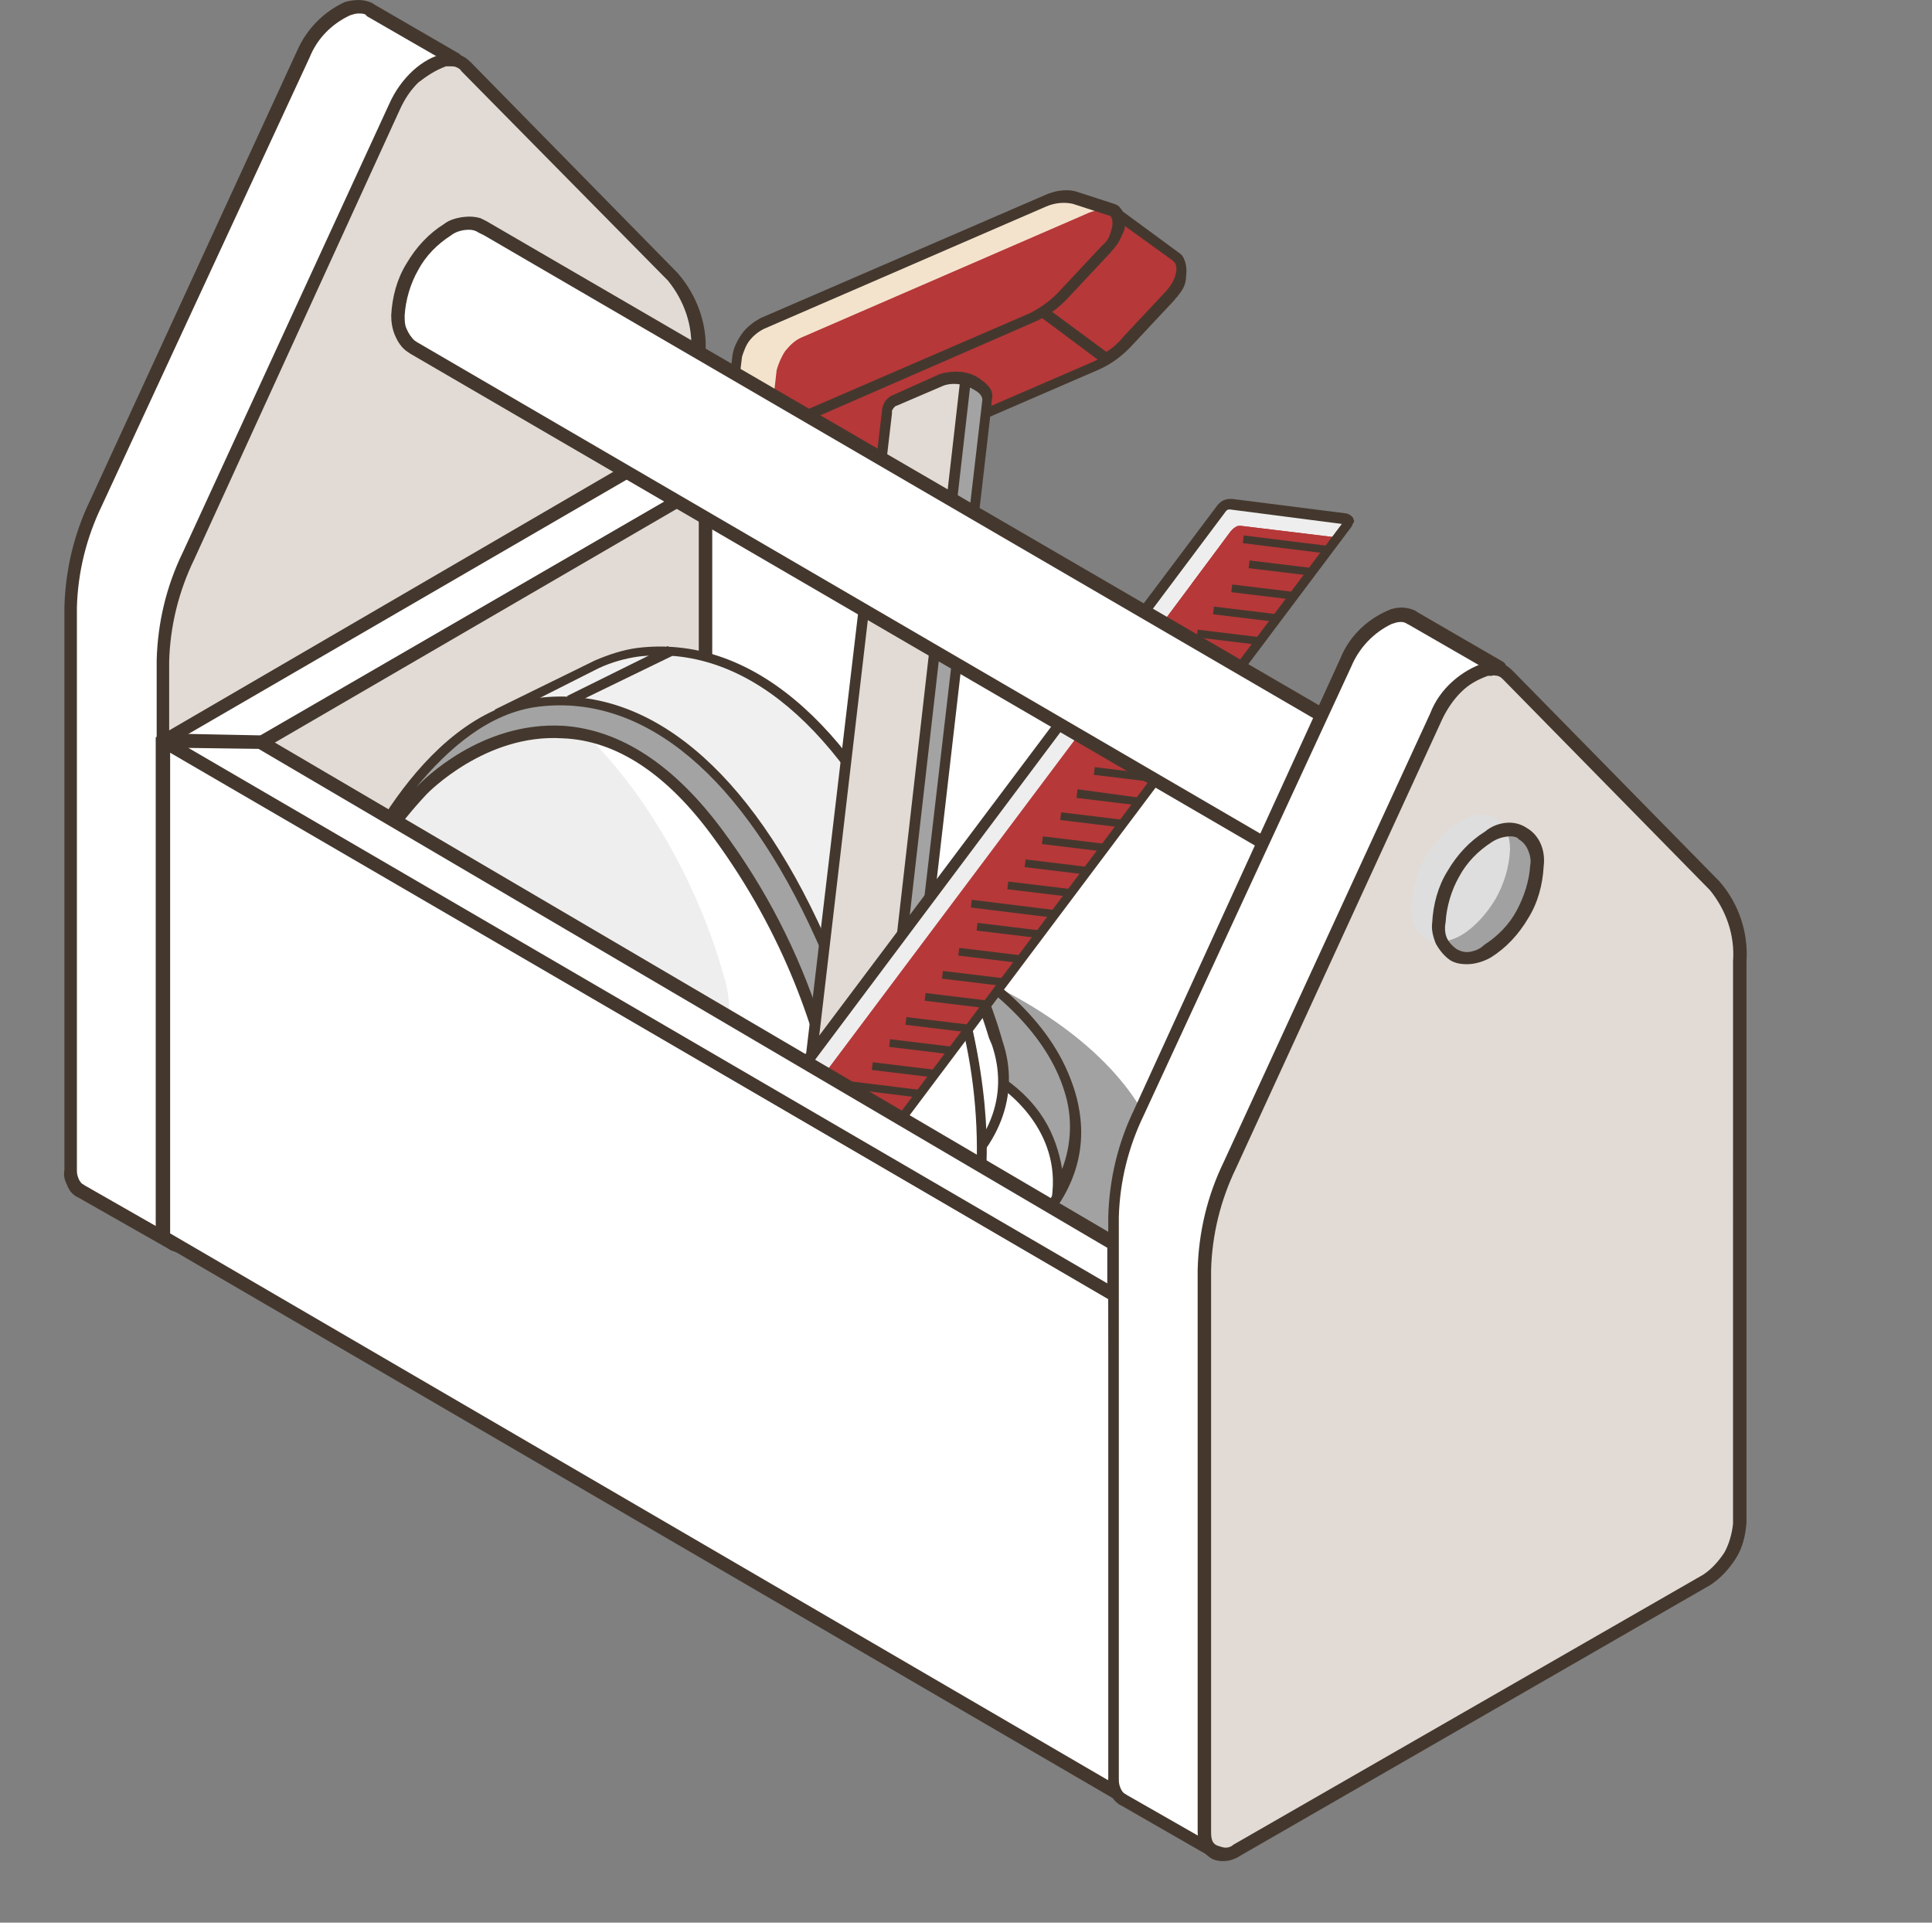 <svg xmlns="http://www.w3.org/2000/svg" xmlns:xlink="http://www.w3.org/1999/xlink" id="Capa_1" x="0px" y="0px" viewBox="0 0 201 200" style="enable-background:new 0 0 201 200;" xml:space="preserve"><rect x="0" y="0" width="201" height="200" fill="#808080" stroke="none"/><style type="text/css">	.st0{fill:#FFFFFF;}	.st1{fill:#44382E;}	.st2{fill:#E2DBD5;}	.st3{fill:#A2A2A2;}	.st4{fill:#A3A3A3;}	.st5{fill:#EEEEEE;}	.st6{fill:#F0F0F0;}	.st7{fill:#B63839;}	.st8{fill:#DB9C17;}	.st9{fill:#F4E3CC;}	.st10{fill:#82CEF0;}	.st11{fill:#EDB43F;}	.st12{fill:#A1A1A1;}	.st13{fill:#DEDEDE;}</style><path class="st0" d="M60.4,23.2L46.3,8.8l1.3-2.2c0-0.1,0-0.1,0-0.2c0-0.1-0.1-0.1-0.1-0.2l-8.9-5.1l-0.3-0.1c-2-1-5.2,1.1-6.8,4.7  L10,52.4c-1.6,3.4-2.5,7.1-2.6,10.9v58.4c0,0.4,0,0.7,0.2,1.1c0.1,0.3,0.3,0.7,0.6,0.9c0.1,0.1,0.3,0.2,0.4,0.3l9.4,5.4  c0,0,0.1,0,0.1,0s0.1,0,0.2,0c0,0,0.1-0.1,0.1-0.1c0,0,0.1-0.1,0.1-0.1c0.3-1.3,1.5-5.6,3-11.7l38-22c1-0.7,1.8-1.5,2.4-2.6  c0.6-1,0.9-2.2,1-3.4V31.1C63.1,28.2,62.2,25.4,60.4,23.2z"></path><path class="st0" d="M62.4,27.5L48.3,13.1l1.3-2.3c0-0.1,0-0.1,0-0.2c0-0.1-0.1-0.1-0.1-0.2l-8.9-5.1l-0.3-0.1c-2-1-5.2,1.1-6.8,4.7  L12,56.6c-1,2.1-1.7,4.3-2.2,6.5l2,1.1l27.3,16.3l-14.6,0.5c1.9,2.2,2.8,5,2.6,7.8v30.5l34.4-19.9c1-0.7,1.8-1.5,2.4-2.6  c0.6-1,0.9-2.2,1-3.4V35.3C65.2,32.5,64.3,29.7,62.4,27.5z"></path><path class="st1" d="M18.2,130.1c-0.2,0-0.4,0-0.5-0.1l-9.5-5.4c-0.2-0.1-0.4-0.2-0.5-0.3c-0.4-0.3-0.6-0.7-0.8-1.2  c-0.2-0.4-0.3-0.9-0.2-1.4V63.2c0.1-3.9,1-7.7,2.7-11.2L30.9,5.3c1-2.3,2.8-4.1,5-5.1C36.3,0.1,36.8,0,37.3,0c0.5,0,0.9,0.1,1.4,0.3  L39,0.5l8.8,5.1C48,5.8,48.2,6,48.2,6.2c0.1,0.2,0,0.5-0.1,0.7l-1,1.8l13.8,14c2,2.3,3,5.3,2.8,8.3v58.4c-0.1,1.3-0.4,2.6-1.1,3.7  C62,94.3,61.1,95.3,60,96l-37.8,21.8l-3,11.5c0,0.2-0.1,0.3-0.2,0.4c-0.1,0.1-0.2,0.2-0.4,0.3C18.5,130,18.4,130,18.2,130.1z   M37.3,1.4c-0.3,0-0.6,0.1-0.9,0.2c-1.9,0.9-3.4,2.4-4.2,4.4L10.6,52.6c-1.6,3.3-2.5,6.9-2.6,10.6v58.4c0,0.3,0,0.5,0.1,0.8  c0.1,0.3,0.2,0.5,0.4,0.7c0.1,0.1,0.2,0.1,0.3,0.2l9.1,5.2l3-11.6l38.3-22.1c0.9-0.6,1.6-1.4,2.2-2.3c0.5-0.9,0.8-2,0.9-3V31.1  c0.2-2.7-0.7-5.3-2.4-7.4L45.4,8.9l1.3-2.3l-8.5-4.9L38,1.5C37.8,1.4,37.5,1.4,37.3,1.4z"></path><path class="st2" d="M41.1,11.2L19.6,57.9C18,61.3,17.1,65,17,68.7v58.4c0,2.2,1.5,3.1,3.4,2L69.2,101c1-0.6,1.8-1.5,2.4-2.6  c0.6-1,0.9-2.2,1-3.4V36.6c0.2-2.9-0.8-5.7-2.6-7.8L48.5,6.9C46.7,5,42.9,7.2,41.1,11.2z"></path><path class="st1" d="M18.9,130.3c-0.4,0-0.9-0.1-1.2-0.3c-0.5-0.3-0.8-0.7-1.1-1.2c-0.2-0.5-0.3-1-0.3-1.6V68.7  c0.1-3.9,1-7.7,2.7-11.2l21.5-46.7C41.7,8.1,44,6,46.2,5.6c0.5-0.1,1-0.1,1.5,0.1c0.5,0.1,0.9,0.4,1.3,0.8l21.5,21.9  c2,2.3,3.1,5.3,2.9,8.3V95c-0.1,1.3-0.4,2.6-1.1,3.7c-0.7,1.1-1.6,2.1-2.7,2.8l-48.9,28.1C20.2,130,19.5,130.2,18.9,130.3z   M46.8,6.9h-0.4c-1.1,0.4-2,1-2.9,1.7c-0.8,0.8-1.4,1.7-1.9,2.8L20.2,58.2c-1.6,3.3-2.5,6.9-2.6,10.6v58.4c0,0.3,0,0.6,0.1,0.9  c0.1,0.3,0.3,0.5,0.6,0.6c0.3,0.1,0.6,0.2,0.8,0.2c0.3,0,0.6-0.1,0.8-0.3l48.9-28.1c0.9-0.6,1.6-1.4,2.2-2.3c0.5-0.9,0.8-2,0.9-3  V36.6c0.2-2.7-0.7-5.3-2.4-7.4L48,7.4c-0.1-0.2-0.3-0.3-0.5-0.4C47.3,6.9,47.1,6.9,46.8,6.9z"></path><path class="st0" d="M17,77l55.6-32.3l98.9,57.6l-55.6,32.3L17,77L17,77z"></path><path class="st1" d="M115.9,135.5l-0.4-0.2L16.3,77.5v-0.8l0.4-0.2l56-32.6l0.4,0.2l99.2,57.7v0.8l-0.4,0.2L115.9,135.5z M18.3,77.1  l97.6,56.8l54.3-31.5L72.6,45.6L18.3,77.1z"></path><path class="st0" d="M27.1,77.3l46.2-26.8l88.8,52.1l-46.2,26.8L27.1,77.3z"></path><path class="st1" d="M115.9,130.2L25.7,77.3l47.7-27.6l90.2,52.9L115.9,130.2z M28.5,77.3l87.4,51.3l44.8-26L73.4,51.2L28.5,77.3z"></path><path class="st2" d="M73.4,50.5v53.9L27.2,77.3L73.4,50.5C73.4,50.5,73.4,50.5,73.4,50.5z"></path><path class="st1" d="M73.3,105.2l-0.4-0.2L26.4,77.7v-0.8l0.4-0.2l46.6-27l0.7,0.4v54.8L73.3,105.2z M28.5,77.3l44.2,25.9V51.6  L28.5,77.3z"></path><path class="st3" d="M121.1,125.2c1.5-13.7-17.5-26.9-42.3-29.6c-24.8-2.7-46.1,6.3-47.6,20c-1.5,13.7,17.5,26.9,42.3,29.6  C98.3,147.8,119.6,138.8,121.1,125.2z"></path><path class="st0" d="M111.8,119c1.3-12.6-16-24.7-38.8-27.2c-22.8-2.4-42.4,5.8-43.7,18.3c-1.3,12.6,16,24.7,38.8,27.2  S110.5,131.5,111.8,119z"></path><path class="st1" d="M76,138.2c-10,0.1-19.8-1.9-29-5.9c-10.8-4.9-17.5-12-18.3-19.4c-0.6-5.3,2-10.3,7.4-14.2  c13-9.6,39-10.4,58-1.8c10.8,4.9,17.5,12,18.3,19.4c0.6,5.3-2,10.3-7.4,14.2C98.1,135.6,87.4,138.2,76,138.2z M65.1,91.9  c-11.1,0-21.6,2.6-28.3,7.6c-5,3.7-7.4,8.3-6.9,13.3c0.8,7,7.2,13.8,17.7,18.5c18.7,8.5,44.2,7.7,56.9-1.7c5-3.7,7.4-8.3,6.9-13.3  c-0.7-7-7.2-13.8-17.7-18.5C84.7,93.9,74.9,91.9,65.1,91.9L65.1,91.9z"></path><path class="st4" d="M95.1,97.6l9.4,15.2c0,0,6.2,4,5.6,11.2C115.1,115.2,109.5,104.6,95.1,97.6z"></path><path class="st1" d="M109.3,126.2l0.2-2.3c0.6-6.8-5.3-10.7-5.3-10.7l-0.2-0.2L93.7,96.3l1.6,0.8c8.7,4.2,14.5,9.9,16.4,16.1  c0.6,1.8,0.8,3.8,0.5,5.7c-0.2,1.9-0.8,3.7-1.8,5.4L109.3,126.2z M104.8,112.4c1.5,1.1,2.8,2.4,3.8,4c1,1.6,1.6,3.4,1.9,5.2  c1-2.6,1.1-5.5,0.2-8.2c-1.7-5.4-6.7-10.6-14.2-14.6L104.8,112.4z"></path><path class="st4" d="M35.1,123.7c-1.7-2.6-2.7-5.7-2.7-8.9c0-3.2,0.9-6.2,2.7-8.9c1.9-3,1.8-5.2,0.8-6.9  C26.8,106,27,115.7,35.1,123.7z"></path><path class="st1" d="M34.8,124.1c-4.4-4.3-6.5-9-6.2-13.7c0.3-4.4,2.7-8.4,7.1-11.8l0.5-0.4l0.3,0.5c1.3,2.1,1,4.6-0.8,7.4  c-1.7,2.5-2.6,5.5-2.6,8.6c0,3.1,0.9,6,2.6,8.6L34.8,124.1z M35.8,99.9c-1.6,1.1-3,2.5-4.1,4.1c-1,1.6-1.7,3.5-2,5.4  c-0.3,1.9-0.1,3.9,0.4,5.8s1.5,3.6,2.7,5.1c-0.9-2.4-1.1-5-0.8-7.5c0.3-2.5,1.2-5,2.7-7.1C36.2,103.4,36.5,101.5,35.8,99.9z"></path><path class="st0" d="M103.8,108.4c0,0-8.3-33.5-37.3-35.1c-27.9-1.5-34.9,32.4-34.9,32.4c-1.9,7.2,3.6,15.1,15.3,20.2  c16.6,7.2,39.4,6.2,51-2.4C103.8,119.1,105.6,113.6,103.8,108.4z"></path><path class="st5" d="M69.3,116.3c5.9-4.4,7.7-9.8,5.9-15.1c0,0-4.3-17.1-17.3-27.5c-20.7,4.9-26.4,31.7-26.4,31.7  c-1.6,6.3,2.3,13.1,11.1,18.1C53,123.4,62.9,121,69.3,116.3z"></path><path class="st1" d="M71.2,131.2c-8.4,0.1-16.7-1.6-24.5-4.8c-11.5-5-17.5-12.8-15.7-20.5v-0.3c0-0.3,7.5-34.4,35.5-32.8  c29,1.6,37.7,35.2,37.8,35.5c1.9,5.6-0.3,11.3-6.1,15.6C91.7,128.7,81.7,131.2,71.2,131.2z M32.2,105.2l-0.2,0.7  c-1.9,7.2,3.9,14.7,15,19.6c16.4,7.2,39.1,6.1,50.5-2.3c5.5-4.1,7.5-9.2,5.7-14.5l-0.3-0.7c-1.4-4.7-10.6-32.6-36.6-34  C41.4,72.5,33.4,100.5,32.2,105.2z"></path><path class="st6" d="M95.7,92.3c-8-17.8-18.5-25.8-29.3-24.5c-1.5,0.2-2.9,0.6-4.2,1.2l-10,5l-0.2,1.5l9.8-1l11.6,6.6l4.6,8.2  l7.8,10.6l4.2,20.3l1.7,9.3h0.1l9.6-6.6c0.2-0.2,0.5-0.4,0.6-0.6c0.2-0.3,0.2-0.5,0.3-0.8C102.2,118.2,102.3,107.1,95.7,92.3z"></path><path class="st1" d="M91.6,130.3l-0.5-0.2l-0.2-0.3l-1.7-9.3l-4.1-20.2l-7.7-10.5l-4.6-8.1l-11.3-6.5l-10.3,1.1l0.3-2.5l10.4-5.1  c1.4-0.6,2.9-1.1,4.4-1.3c11.5-1.4,22.1,7.4,29.9,24.8c6.7,15,6.6,26.3,6.4,29.4c0,0.4-0.1,0.8-0.3,1.1c-0.2,0.3-0.5,0.6-0.8,0.8  L91.6,130.3z M61.7,74l11.8,6.8l4.7,8.3l7.8,10.7l4.2,20.3l1.6,8.6l9-6.2c0.2-0.1,0.3-0.3,0.5-0.5s0.2-0.4,0.2-0.6  c0.2-3,0.3-14.1-6.3-28.9C87.5,75.6,77.4,67,66.4,68.3c-1.4,0.2-2.8,0.6-4.1,1.2l-9.7,4.9L52.4,75L61.7,74z"></path><path class="st0" d="M89.8,110.5l-1.6,1.8l1.6,8l1.7,9.3h0.1l9.6-6.6c0.2-0.2,0.5-0.4,0.6-0.6c0.2-0.3,0.2-0.5,0.3-0.8  c0.2-6.1-0.6-12.1-2.3-17.9L89.8,110.5z"></path><path class="st1" d="M91.6,130.3l-0.5-0.2l-0.2-0.3l-1.7-9.3l-1.7-8.3l2-2.1l10.5-7.4l0.2,0.7c1.7,5.9,2.5,12,2.3,18.1  c0,0.4-0.1,0.8-0.3,1.1s-0.5,0.6-0.8,0.9L91.6,130.3z M88.7,112.5l1.6,7.7l1.6,8.6l9-6.2c0.2-0.1,0.3-0.3,0.5-0.5  c0.1-0.2,0.2-0.4,0.2-0.6c0.2-5.7-0.5-11.5-2.1-17l-9.3,6.4L88.7,112.5z"></path><path class="st4" d="M44,82c0,0,15.4-16.2,30.7,4.7c15.3,20.9,13.4,41.5,13.4,41.5l3.3,1.5h0.1c0.1-1.2,1.5-15.2-6.1-32.1  c-8-17.8-18.4-25.8-29.3-24.5c-12.5,1.5-19.7,19.8-19.7,19.8C38.4,88.9,41,85.2,44,82z"></path><path class="st1" d="M91.4,130.2c-0.1,0-0.2,0-0.3,0l-3.6-1.6v-0.4c0-0.2,1.7-20.7-13.3-41.1C69.4,80.5,64.1,77,58.5,76.8  c-8-0.5-14,5.7-14.1,5.8c-3,3.2-5.5,6.8-7.6,10.7l-1-0.4C36.1,92,43.3,74.1,56,72.6C67.4,71.2,78,80,85.8,97.4  c7.6,17,6.3,30.9,6.1,32.4v0.3l-0.3,0.2C91.6,130.3,91.5,130.3,91.4,130.2z M88.7,127.9l2.3,1c0.5-10.7-1.6-21.5-6.1-31.2  c-7.6-16.9-17.8-25.5-28.8-24.2c-5.2,0.6-9.5,4.4-12.8,8.4l0.3-0.3c0.3-0.3,6.4-6.6,15-6.1c5.9,0.4,11.5,4,16.6,10.9  C84.1,98.4,88.8,112.9,88.7,127.9z"></path><path class="st1" d="M98.2,99.1l-9.8,6.7l0.6,0.9l9.8-6.7L98.2,99.1z"></path><path class="st1" d="M69.5,67.2L59,72.4l0.5,0.9L70,68.2L69.5,67.2z"></path><path class="st7" d="M122.6,26.9l-6.3-4.7c0,0-0.1,0-0.1,0c-0.1,0-0.1,0-0.1,0L91.1,36.3l-5.3,2.3c-0.8,0.4-1.5,1-1.9,1.8  c0,0-0.1,0.1-0.1,0.1l-6,3.4c0,0,0,0-0.1,0l-1.2,1.7c0,0,0,0.1-0.1,0.1c0,0,0,0.1,0,0.1c0,0,0,0.1,0,0.1c0,0,0,0.1,0.1,0.1l6.5,4.9  h0.1c0.2,0.1,0.4,0.1,0.7,0.1c0.2,0,0.4-0.1,0.6-0.2L114,38c1.3-0.6,2.4-1.5,3.4-2.5l4.4-4.7c1.2-1.3,1.5-3,0.9-3.7L122.6,26.9z"></path><path class="st1" d="M122.6,30.7c-0.1,0.2-0.3,0.3-0.4,0.5l-4.4,4.7c-1,1.1-2.2,2-3.6,2.6L84.6,51.3c-0.3,0.1-0.6,0.2-0.9,0.2  s-0.6-0.1-0.9-0.2h-0.2l-6.4-4.9c-0.2-0.1-0.3-0.3-0.3-0.5c0-0.2,0-0.4,0.2-0.6l1.2-1.7c0.1-0.1,0.2-0.2,0.3-0.2l5.9-3.4  c0.5-0.8,1.2-1.5,2.1-1.9l5.3-2.3l24.7-14.1c0.1-0.1,0.3-0.1,0.4-0.1c0.2,0,0.3,0,0.4,0.1l6.4,4.7l0.2,0.2c0.4,0.6,0.5,1.4,0.4,2.1  C123.4,29.5,123.1,30.1,122.6,30.7z M83.3,50.4c0.2,0.1,0.4,0.2,0.9,0l29.6-12.8c1.2-0.6,2.3-1.4,3.2-2.4l4.4-4.7  c1.1-1.2,1.3-2.5,0.9-3l-0.1-0.1l-6.1-4.6l-24.6,14l-5.4,2.3c-0.7,0.3-1.3,0.9-1.7,1.6c-0.1,0.1-0.2,0.2-0.3,0.3l-5.9,3.4l-1.1,1.5  L83.3,50.4z"></path><path class="st7" d="M115.9,22.1l-12,6.8l11.2,8.4c0.8-0.5,1.6-1.1,2.2-1.9l4.4-4.7c1.2-1.3,1.5-3,0.9-3.7l-0.2-0.2l-6.3-4.7  c0,0-0.1-0.1-0.2-0.1C116,22.1,115.9,22.1,115.9,22.1z"></path><path class="st1" d="M122.5,30.6c-0.1,0.2-0.3,0.3-0.4,0.5l-4.4,4.7c-0.7,0.8-1.5,1.4-2.3,2L115,38l-12.2-9.1l12.7-7.2  c0.1-0.1,0.3-0.1,0.4-0.1c0.2,0,0.3,0,0.4,0.1l6.3,4.7l0.2,0.3c0.4,0.6,0.5,1.4,0.4,2.1C123.3,29.4,123,30.1,122.5,30.6z   M115.1,36.6c0.7-0.4,1.3-1,1.8-1.6l4.4-4.7c1.1-1.2,1.3-2.5,0.9-3l-0.2-0.2l-6.1-4.4l-11.1,6.3L115.1,36.6z"></path><path class="st8" d="M78.1,43.8l-0.3,0.2c0,0,0,0-0.1,0l-1.2,1.7c0,0.1-0.1,0.1-0.1,0.2s0,0.1,0.1,0.2l6.5,4.9h0.1  c0.2,0.1,0.4,0.1,0.7,0.1c0.2,0,0.4-0.1,0.6-0.2l2-0.9L78.1,43.8z"></path><path class="st1" d="M87.5,50.1l-2.9,1.2c-0.3,0.1-0.6,0.2-0.9,0.2c-0.3,0-0.6-0.1-0.9-0.2h-0.2l-6.5-4.9c-0.1-0.1-0.2-0.1-0.2-0.2  c-0.1-0.1-0.1-0.2-0.1-0.3c0-0.1,0-0.2,0-0.3c0-0.1,0.1-0.2,0.1-0.3l1.2-1.7c0.1-0.1,0.2-0.2,0.3-0.2l0.6-0.3L87.5,50.1z M83.3,50.4  c0.2,0.1,0.4,0.2,0.9,0l1.2-0.5l-7.3-5.4l-1,1.3L83.3,50.4z"></path><path class="st9" d="M108.9,20.9L79.3,33.7c-0.7,0.3-1.2,0.8-1.7,1.4c-0.4,0.6-0.7,1.3-0.9,2l-0.9,7.3c-0.2,1.3,0.7,2,2,1.5  l29.5-12.8c1.3-0.6,2.4-1.4,3.4-2.5l4.4-4.7c1.5-1.5,1.7-3.6,0.5-4l-3.7-1.2C111,20.3,109.9,20.4,108.9,20.9z"></path><path class="st7" d="M116.4,22.1l-0.3-0.1c-1.1-0.3-2.2-0.2-3.2,0.3L83.4,35.1c-0.7,0.3-1.2,0.8-1.7,1.4c-0.4,0.6-0.7,1.3-0.9,2  l-0.7,6.2l27.5-11.8c1.3-0.6,2.4-1.4,3.4-2.5l4.4-4.7c0.5-0.4,0.8-1,1-1.6C116.6,23.4,116.6,22.7,116.4,22.1z"></path><path class="st1" d="M116,25.7c-0.1,0.2-0.3,0.3-0.4,0.5l-4.4,4.7c-1,1.1-2.2,2-3.6,2.6L78,46.4c-0.3,0.2-0.7,0.3-1,0.2  c-0.4,0-0.7-0.1-1-0.3c-0.3-0.2-0.5-0.5-0.6-0.9c-0.1-0.3-0.1-0.7-0.1-1.1l0.9-7.3c0.1-0.8,0.5-1.6,1-2.3c0.5-0.7,1.2-1.2,1.9-1.6  l29.6-12.8c1.1-0.5,2.4-0.7,3.5-0.3l3.7,1.2c0.3,0.1,0.5,0.2,0.7,0.5c0.2,0.2,0.3,0.5,0.4,0.7c0.1,0.6,0.1,1.2-0.1,1.7  C116.6,24.7,116.4,25.3,116,25.7z M78,35.4c-0.4,0.5-0.6,1.1-0.8,1.7l-0.9,7.4c0,0.2,0,0.3,0,0.5c0,0.2,0.1,0.3,0.2,0.4  c0.2,0.1,0.3,0.1,0.5,0.1c0.2,0,0.3,0,0.5-0.1l29.6-12.8c1.2-0.6,2.3-1.4,3.2-2.4l4.4-4.7c0.4-0.3,0.7-0.8,0.8-1.2  c0.2-0.5,0.3-1,0.2-1.5c-0.1-0.3-0.2-0.4-0.4-0.4l-3.7-1.2c-0.9-0.2-1.9-0.1-2.8,0.3L79.5,34.2C78.9,34.5,78.4,34.9,78,35.4L78,35.4  z"></path><path class="st4" d="M102,40.2c-0.6-0.4-1.2-0.7-1.9-0.8c-0.7-0.1-1.4-0.1-2,0.2l-5,2.1c-0.2,0.1-0.4,0.2-0.5,0.3  c-0.1,0.2-0.2,0.3-0.3,0.6v0.3l-8.8,75c0,0,0,0.1,0.1,0.1l10.4-1.3l0.1-0.1l8.7-73.9l0.1-1.1c0-0.3-0.1-0.6-0.2-0.9  C102.5,40.5,102.3,40.3,102,40.2z"></path><path class="st2" d="M100.3,43.7l0.1-1.1c0-0.5,0.4-2.6-0.2-3.1c-0.7-0.5-2.6,0.7-3.6,0.8l-3.4,1.5c-0.2,0.1-0.4,0.2-0.5,0.3  c-0.1,0.2-0.2,0.3-0.3,0.5V43l-8.8,75c0,0,0,0.1,0,0.1c0,0,0,0,0.1,0l8-1L100.3,43.7z"></path><path class="st1" d="M94.5,117.1l-0.5,0.1l-10.6,1.3l-0.3-0.2c-0.1-0.1-0.1-0.1-0.2-0.2c0-0.1,0-0.2,0-0.3l8.9-75.4  c0.1-0.3,0.2-0.6,0.4-0.8c0.2-0.2,0.4-0.4,0.7-0.5l4.9-2.2c0.7-0.2,1.5-0.3,2.3-0.2c0.8,0.1,1.5,0.4,2.1,0.9  c0.3,0.2,0.6,0.5,0.8,0.8s0.3,0.7,0.2,1.1l-0.1,1.1L94.5,117.1z M84.1,117.4l9.4-1.2l8.7-74.6c0-0.1,0-0.5-0.6-0.9  c-0.5-0.3-1-0.6-1.6-0.7c-0.6-0.1-1.2-0.1-1.8,0.1l-4.9,2.1c-0.1,0-0.2,0.1-0.3,0.2c-0.1,0.1-0.1,0.2-0.2,0.3V43L84.1,117.4z"></path><path class="st10" d="M93.2,117.8l-5,2.1c-0.7,0.2-1.4,0.3-2,0.2s-1.3-0.4-1.9-0.8c-1.1-0.8-1.1-1.8,0-2.3l4.9-2.1  c0.7-0.2,1.4-0.3,2-0.2s1.3,0.4,1.9,0.8C94.3,116.3,94.3,117.3,93.2,117.8z"></path><path class="st1" d="M94.2,117.6c-0.2,0.3-0.5,0.5-0.8,0.6l-4.9,2.2c-0.7,0.2-1.5,0.3-2.3,0.2c-0.8-0.1-1.5-0.4-2.1-0.9  c-0.3-0.2-0.6-0.5-0.8-0.8c-0.2-0.3-0.3-0.7-0.3-1.1c0-0.3,0.2-0.6,0.4-0.8s0.5-0.4,0.7-0.5l4.9-2.1c0.7-0.2,1.5-0.3,2.3-0.2  c0.8,0.1,1.5,0.4,2.1,0.9c0.3,0.2,0.6,0.5,0.8,0.8c0.2,0.3,0.3,0.7,0.3,1.1C94.5,117.2,94.4,117.4,94.2,117.6z M93,117.3  c0.2,0,0.4-0.2,0.5-0.5s-0.2-0.6-0.6-0.9c-0.5-0.3-1-0.6-1.6-0.7c-0.6-0.1-1.2-0.1-1.8,0.1l-4.9,2.2c-0.2,0.1-0.5,0.2-0.5,0.5  s0.2,0.6,0.6,0.9c0.5,0.3,1,0.6,1.6,0.7c0.6,0.1,1.2,0.1,1.8-0.1L93,117.3z"></path><path class="st1" d="M99.9,39.5l-8.6,75.3l1.1,0.1l8.6-75.3L99.9,39.5z"></path><path class="st5" d="M140.3,54.5l-60.9,81.1c-0.1,0.1-0.3,0.2-0.4,0.3c-0.2,0.1-0.3,0.1-0.5,0.1l-11.8-1.5c-0.3,0-0.5-0.3-0.3-0.5  l60.9-81.1c0.1-0.1,0.3-0.2,0.4-0.3c0.2-0.1,0.3-0.1,0.5-0.1l11.9,1.5C140.4,54,140.5,54.2,140.3,54.5z"></path><path class="st7" d="M79.4,135.4L139,55.9l-9.9-1.2c-0.2,0-0.4,0-0.5,0.1c-0.2,0.1-0.3,0.2-0.4,0.3l-59.6,79.5l9.9,1.2  c0.2,0,0.4,0,0.5-0.1C79.1,135.6,79.3,135.5,79.4,135.4z"></path><path class="st7" d="M130.7,67l8.1-10.9l-9.9-1.2c-0.2,0-0.3,0-0.5,0.1c-0.2,0.1-0.3,0.2-0.4,0.3l-7.7,10.4L130.7,67z"></path><path class="st7" d="M134.4,62l4.6-6.1l-9.9-1.2c-0.2,0-0.4,0-0.5,0.1c-0.2,0.1-0.3,0.2-0.4,0.3l-4.2,5.6L134.4,62z"></path><path class="st11" d="M85.7,115.6l-2.7-0.3l-13,17.3l9.9,1.2c0.2,0,0.4,0,0.5-0.1c0.2-0.1,0.3-0.2,0.4-0.3l12.7-17L85.7,115.6z"></path><path class="st1" d="M79.3,136.4c-0.3,0.1-0.6,0.2-0.9,0.1L66.5,135c-0.2,0-0.3-0.1-0.5-0.2c-0.1-0.1-0.3-0.2-0.3-0.4  c-0.1-0.1-0.1-0.3-0.1-0.4c0-0.2,0.1-0.3,0.2-0.4l60.9-81.1c0.2-0.2,0.4-0.4,0.7-0.5c0.3-0.1,0.5-0.1,0.8-0.1l11.8,1.5  c0.2,0,0.3,0.1,0.5,0.2c0.1,0.1,0.3,0.2,0.3,0.4c0.1,0.1,0.1,0.3,0,0.4s-0.1,0.3-0.2,0.4l-60.9,81.1  C79.7,136.1,79.5,136.3,79.3,136.4z M67,134l11.6,1.4c0.1,0,0.2,0,0.2,0c0.1,0,0.1-0.1,0.2-0.1l60.6-80.8L128,53c-0.1,0-0.2,0-0.2,0  c-0.1,0-0.1,0.1-0.2,0.1L67,134z"></path><path class="st2" d="M84.4,117.3l-2.7-0.3l-13,17.3l9.9,1.2c0.2,0,0.4,0,0.5-0.1c0.2-0.1,0.3-0.2,0.4-0.3l12.7-16.9L84.4,117.3z"></path><path class="st1" d="M72.8,131.4l-0.1,0.8l8.9,1.1l0.1-0.8L72.8,131.4z"></path><path class="st1" d="M82.2,122.1l-0.1,0.8l6.6,0.8l0.1-0.8L82.2,122.1z"></path><path class="st1" d="M80.2,124.6l-0.1,0.8l6.6,0.8l0.1-0.8L80.2,124.6z"></path><path class="st1" d="M76.8,129.4l-0.1,0.8l6.6,0.8l0.1-0.8L76.8,129.4z"></path><path class="st1" d="M78.5,127l-0.1,0.8l6.6,0.8l0.1-0.8L78.5,127z"></path><path class="st1" d="M87.5,114.9l-0.1,0.8l6.6,0.8l0.1-0.8L87.5,114.9z"></path><path class="st1" d="M85.7,117.4l-0.1,0.8l6.6,0.8l0.1-0.8L85.7,117.4z"></path><path class="st1" d="M83.9,119.8l-0.1,0.8l6.6,0.8l0.1-0.8L83.9,119.8z"></path><path class="st1" d="M96.3,103.3l-0.1,0.8l6.6,0.8l0.1-0.8L96.3,103.3z"></path><path class="st1" d="M94.3,105.8l-0.1,0.8l6.6,0.8l0.1-0.8L94.3,105.8z"></path><path class="st1" d="M90.8,110.5l-0.1,0.8l6.6,0.8l0.1-0.8L90.8,110.5z"></path><path class="st1" d="M92.6,108.1l-0.1,0.8l6.6,0.8l0.1-0.8L92.6,108.1z"></path><path class="st1" d="M101.7,96l-0.1,0.8l6.6,0.8l0.1-0.8L101.7,96z"></path><path class="st1" d="M99.8,98.6l-0.1,0.8l6.6,0.8l0.1-0.8L99.8,98.6z"></path><path class="st1" d="M98.1,101l-0.1,0.8l6.6,0.8l0.1-0.8L98.1,101z"></path><path class="st1" d="M110.4,84.5l-0.1,0.8l6.6,0.8l0.1-0.8L110.4,84.5z"></path><path class="st1" d="M108.5,87l-0.1,0.8l6.6,0.8l0.1-0.8L108.5,87z"></path><path class="st1" d="M104.9,91.7l-0.1,0.8l6.6,0.8l0.1-0.8L104.9,91.7z"></path><path class="st1" d="M106.7,89.4l-0.1,0.8l6.6,0.8l0.1-0.8L106.7,89.4z"></path><path class="st1" d="M115.8,77.3l-0.1,0.8l6.6,0.8l0.1-0.8L115.8,77.3z"></path><path class="st1" d="M113.9,79.8l-0.1,0.8l6.6,0.8l0.1-0.8L113.9,79.8z"></path><path class="st1" d="M112.1,82.1L112,83l6.6,0.8l0.1-0.8L112.1,82.1z"></path><path class="st1" d="M124.6,65.5l-0.1,0.8l6.6,0.8l0.1-0.8L124.6,65.5z"></path><path class="st1" d="M122.8,68l-0.1,0.8l6.6,0.8l0.1-0.8L122.8,68z"></path><path class="st1" d="M119.2,72.7l-0.1,0.8l6.6,0.8l0.1-0.8L119.2,72.7z"></path><path class="st1" d="M121,70.4l-0.1,0.8l6.6,0.8l0.1-0.8L121,70.4z"></path><path class="st1" d="M130,58.3l-0.1,0.8l6.6,0.8l0.1-0.8L130,58.3z"></path><path class="st1" d="M128.2,60.8l-0.1,0.8l6.6,0.8l0.1-0.8L128.2,60.8z"></path><path class="st1" d="M126.3,63.1l-0.1,0.8l6.6,0.8l0.1-0.8L126.3,63.1z"></path><path class="st1" d="M101.1,93.6l-0.1,0.8l8.9,1.1l0.1-0.8L101.1,93.6z"></path><path class="st1" d="M87,112.3l-0.1,0.8l8.9,1.1l0.1-0.8L87,112.3z"></path><path class="st1" d="M115.4,74.6l-0.1,0.8l8.9,1.1l0.1-0.8L115.4,74.6z"></path><path class="st1" d="M129.4,55.7l-0.1,0.8l8.9,1.1l0.1-0.8L129.4,55.7z"></path><path class="st0" d="M151.2,99.3l7-12.8L50.2,23.6c-0.6-0.3-1.2-0.4-1.9-0.3c-0.6,0.1-1.3,0.3-1.8,0.7c-1.5,1-2.7,2.3-3.6,3.8  c-0.9,1.5-1.4,3.3-1.5,5.1c-0.1,0.6,0,1.2,0.3,1.8c0.2,0.6,0.6,1,1.1,1.4l0.3,0.2L151.2,99.3z"></path><path class="st0" d="M51.2,26.6c-0.6-0.3-1.2-0.4-1.9-0.3c-0.6,0.1-1.3,0.3-1.8,0.7c-1,0.6-2,1.4-2.7,2.4L149,90l-3,5.4l5.4,3.1  l5.7-10.4L51.2,26.6z"></path><path class="st1" d="M151.5,100.2l-0.6-0.4l-108.2-63l-0.3-0.2c-0.6-0.4-1-1-1.3-1.7c-0.3-0.7-0.4-1.4-0.4-2.1  c0.1-1.9,0.6-3.8,1.6-5.4c1-1.7,2.3-3.1,3.9-4.1c0.5-0.4,1.2-0.6,1.8-0.7c0.7-0.1,1.3-0.1,2,0.1l0.6,0.3l108.7,63.2L151.5,100.2z   M48.8,23.9c-0.7,0-1.4,0.2-1.9,0.6c-1.4,0.9-2.6,2.1-3.4,3.6c-0.8,1.4-1.3,3.1-1.4,4.7c0,0.5,0,1,0.2,1.4c0.2,0.5,0.5,0.9,0.8,1.2  l0.3,0.2L151,98.3l6.4-11.5L50.4,24.5l-0.6-0.3C49.5,24,49.2,23.9,48.8,23.9z"></path><path class="st0" d="M17,128.7l99.6,58.1l-0.7-52L17,77.1L17,128.7L17,128.7z"></path><path class="st1" d="M116.6,187.5l-0.4-0.2l-99.7-58.1l-0.3-0.2V76.7l0.7-0.4l0.4,0.2l99.2,57.8v0.4l0.8,52.4L116.6,187.5z   M17.7,128.3l98.3,57.3l-0.7-50.5L17.7,78.3V128.3z"></path><path class="st0" d="M17.4,77.1l9.8,0.2l88.8,52.1v5.3L17.4,77.2c0,0,0,0-0.1,0C17.3,77.2,17.3,77.2,17.4,77.1  C17.3,77.1,17.3,77.1,17.4,77.1C17.3,77.1,17.3,77.1,17.4,77.1z"></path><path class="st1" d="M116.6,135.9L16.5,77.5l0.1-0.6c0-0.2,0.1-0.3,0.3-0.4c0.1-0.1,0.3-0.2,0.5-0.2l9.9,0.2l0.2,0.1l89.1,52.3  L116.6,135.9z M19.6,77.8l95.6,55.7v-3.7L26.9,77.9L19.6,77.8z"></path><path class="st0" d="M168.8,86.6l-14.2-14.4l1.3-2.2c0-0.1,0-0.1,0-0.2c0-0.1-0.1-0.1-0.1-0.2l-8.9-5.1l-0.3-0.1  c-2-1-5.2,1.1-6.8,4.7l-21.5,46.7c-1.6,3.4-2.5,7.1-2.6,10.9v58.4c0,0.4,0,0.7,0.2,1.1c0.1,0.3,0.3,0.7,0.6,0.9  c0.1,0.1,0.3,0.2,0.4,0.3l9.4,5.4c0,0,0.1,0,0.1,0s0.1,0,0.2,0c0,0,0.1-0.1,0.1-0.1c0,0,0.1-0.1,0.1-0.1l3-11.7l38-22  c1-0.7,1.8-1.5,2.4-2.6c0.6-1,0.9-2.2,1-3.4V94.4C171.5,91.6,170.6,88.8,168.8,86.6z"></path><path class="st0" d="M170.8,90.9l-14.2-14.4l1.3-2.2c0-0.1,0-0.1,0-0.2c0-0.1-0.1-0.1-0.1-0.2l-8.9-5.1l-0.3-0.1  c-2-1-5.2,1.1-6.8,4.7l-21.5,46.7c-1,2.1-1.7,4.3-2.2,6.5l2,1.2l27.3,16.3l-14.6,0.5c1.9,2.2,2.8,5,2.6,7.8v30.5l34.4-19.9  c1-0.6,1.8-1.5,2.4-2.6c0.6-1,0.9-2.2,1-3.4V98.7C173.6,95.8,172.6,93,170.8,90.9z"></path><path class="st1" d="M126.7,193.4c-0.2,0-0.4,0-0.5-0.1l-9.4-5.4c-0.2-0.1-0.4-0.2-0.5-0.3c-0.4-0.3-0.7-0.7-0.8-1.2  c-0.2-0.4-0.3-0.9-0.2-1.4v-58.4c0.1-3.9,1-7.7,2.7-11.2l21.4-46.8c0.9-2.3,2.7-4.1,5-5.1c0.4-0.2,0.9-0.3,1.4-0.3s0.9,0.1,1.4,0.3  l0.3,0.2l8.8,5.1c0.2,0.1,0.4,0.3,0.4,0.6c0.1,0.2,0,0.5-0.1,0.7l-1,1.8l13.8,14c2,2.3,3,5.3,2.8,8.3v58.4c-0.1,1.3-0.4,2.6-1.1,3.7  c-0.7,1.1-1.6,2.1-2.7,2.8l-37.8,21.9l-3,11.5c0,0.2-0.1,0.3-0.2,0.4c-0.1,0.1-0.2,0.2-0.4,0.3C126.9,193.4,126.8,193.4,126.7,193.4  z M145.7,64.7c-0.3,0-0.6,0.1-0.9,0.2c-1.9,0.9-3.4,2.5-4.2,4.4L119,116c-1.6,3.3-2.5,6.9-2.6,10.6V185c0,0.3,0,0.5,0.1,0.8  c0.1,0.3,0.2,0.5,0.4,0.7c0.1,0.1,0.2,0.1,0.3,0.2l9.1,5.2l3-11.6l38.3-22.1c0.9-0.6,1.6-1.4,2.2-2.3c0.5-0.9,0.8-2,0.9-3V94.4  c0.2-2.7-0.7-5.3-2.4-7.4l-14.5-14.8l1.3-2.3l-8.5-4.9l-0.2-0.1C146.1,64.7,145.9,64.7,145.7,64.7L145.7,64.7z"></path><path class="st2" d="M149.4,74.6l-21.5,46.7c-1.6,3.4-2.5,7.1-2.6,10.9v58.3c0,2.2,1.5,3.1,3.4,2l48.9-28.1c1-0.7,1.8-1.5,2.4-2.6  c0.6-1,0.9-2.2,1-3.4V100c0.2-2.9-0.8-5.7-2.6-7.8l-21.5-21.9C155,68.4,151.3,70.6,149.4,74.6z"></path><path class="st1" d="M127.2,193.6c-0.4,0-0.9-0.1-1.2-0.3c-0.5-0.3-0.8-0.7-1.1-1.2c-0.2-0.5-0.3-1-0.3-1.6v-58.4  c0.1-3.9,1-7.7,2.7-11.2l21.5-46.7c0.5-1.3,1.3-2.4,2.3-3.3c1-0.9,2.2-1.6,3.5-2c0.5-0.1,1-0.1,1.5,0.1c0.5,0.1,0.9,0.4,1.3,0.8  l21.5,21.9c2,2.3,3,5.3,2.8,8.3v58.4c-0.1,1.3-0.4,2.6-1.1,3.7c-0.7,1.1-1.6,2.1-2.7,2.8L129.1,193  C128.5,193.4,127.9,193.6,127.2,193.6z M155.2,70.3h-0.4c-1.1,0.4-2,0.9-2.8,1.7c-0.8,0.8-1.4,1.7-1.9,2.7l-21.5,46.8  c-1.6,3.3-2.5,6.9-2.6,10.6v58.4c0,0.3,0,0.6,0.1,0.9c0.1,0.3,0.3,0.5,0.6,0.6c0.3,0.1,0.6,0.2,0.8,0.2c0.3,0,0.6-0.1,0.8-0.3  l48.9-28.1c0.9-0.6,1.6-1.4,2.2-2.3c0.5-0.9,0.8-2,0.9-3V100c0.2-2.7-0.7-5.3-2.4-7.4l-21.5-21.9c-0.2-0.2-0.3-0.3-0.6-0.4  C155.6,70.3,155.4,70.2,155.2,70.3z"></path><path class="st12" d="M160,90c-0.1,1.8-0.6,3.5-1.5,5.1c-0.9,1.5-2.1,2.9-3.6,3.8c-2.8,1.6-5.2,0.3-5.2-3c0.1-1.8,0.6-3.5,1.5-5.1  c0.9-1.5,2.1-2.9,3.6-3.8C157.8,85.3,160,86.7,160,90z"></path><path class="st13" d="M157.1,88.4c-0.1,1.8-0.6,3.5-1.5,5.1c-0.9,1.5-2.1,2.9-3.6,3.8c-2.9,1.6-5.2,0.3-5.2-3  c0.1-1.8,0.6-3.5,1.5-5.1c0.9-1.5,2.1-2.9,3.6-3.8C154.8,83.8,157.1,85.1,157.1,88.4z"></path><path class="st1" d="M152.6,100.3c-0.6,0-1.2-0.1-1.7-0.4c-0.6-0.4-1.1-1-1.5-1.7c-0.3-0.7-0.5-1.5-0.4-2.2c0.1-1.9,0.6-3.8,1.6-5.4  c1-1.7,2.3-3.1,3.9-4.1c0.6-0.5,1.3-0.8,2.1-0.9c0.8-0.1,1.6,0.1,2.2,0.5c0.7,0.4,1.2,1,1.5,1.7c0.3,0.7,0.4,1.5,0.3,2.3  c-0.1,1.9-0.6,3.8-1.6,5.4c-1,1.7-2.3,3.1-3.9,4.1C154.4,100,153.5,100.3,152.6,100.3z M157.2,87c-0.7,0-1.4,0.2-2,0.6  c-1.4,0.9-2.6,2.1-3.4,3.6c-0.8,1.4-1.3,3.1-1.4,4.7c-0.1,0.5-0.1,1.1,0.1,1.6c0.2,0.5,0.6,0.9,1,1.2c0.5,0.3,1,0.4,1.5,0.3  c0.5-0.1,1-0.3,1.4-0.7c1.4-0.9,2.6-2.1,3.4-3.6s1.3-3.1,1.4-4.7c0.1-0.5,0-1-0.2-1.5c-0.2-0.5-0.5-0.9-1-1.2  C157.9,87.1,157.5,87,157.2,87z"></path></svg>